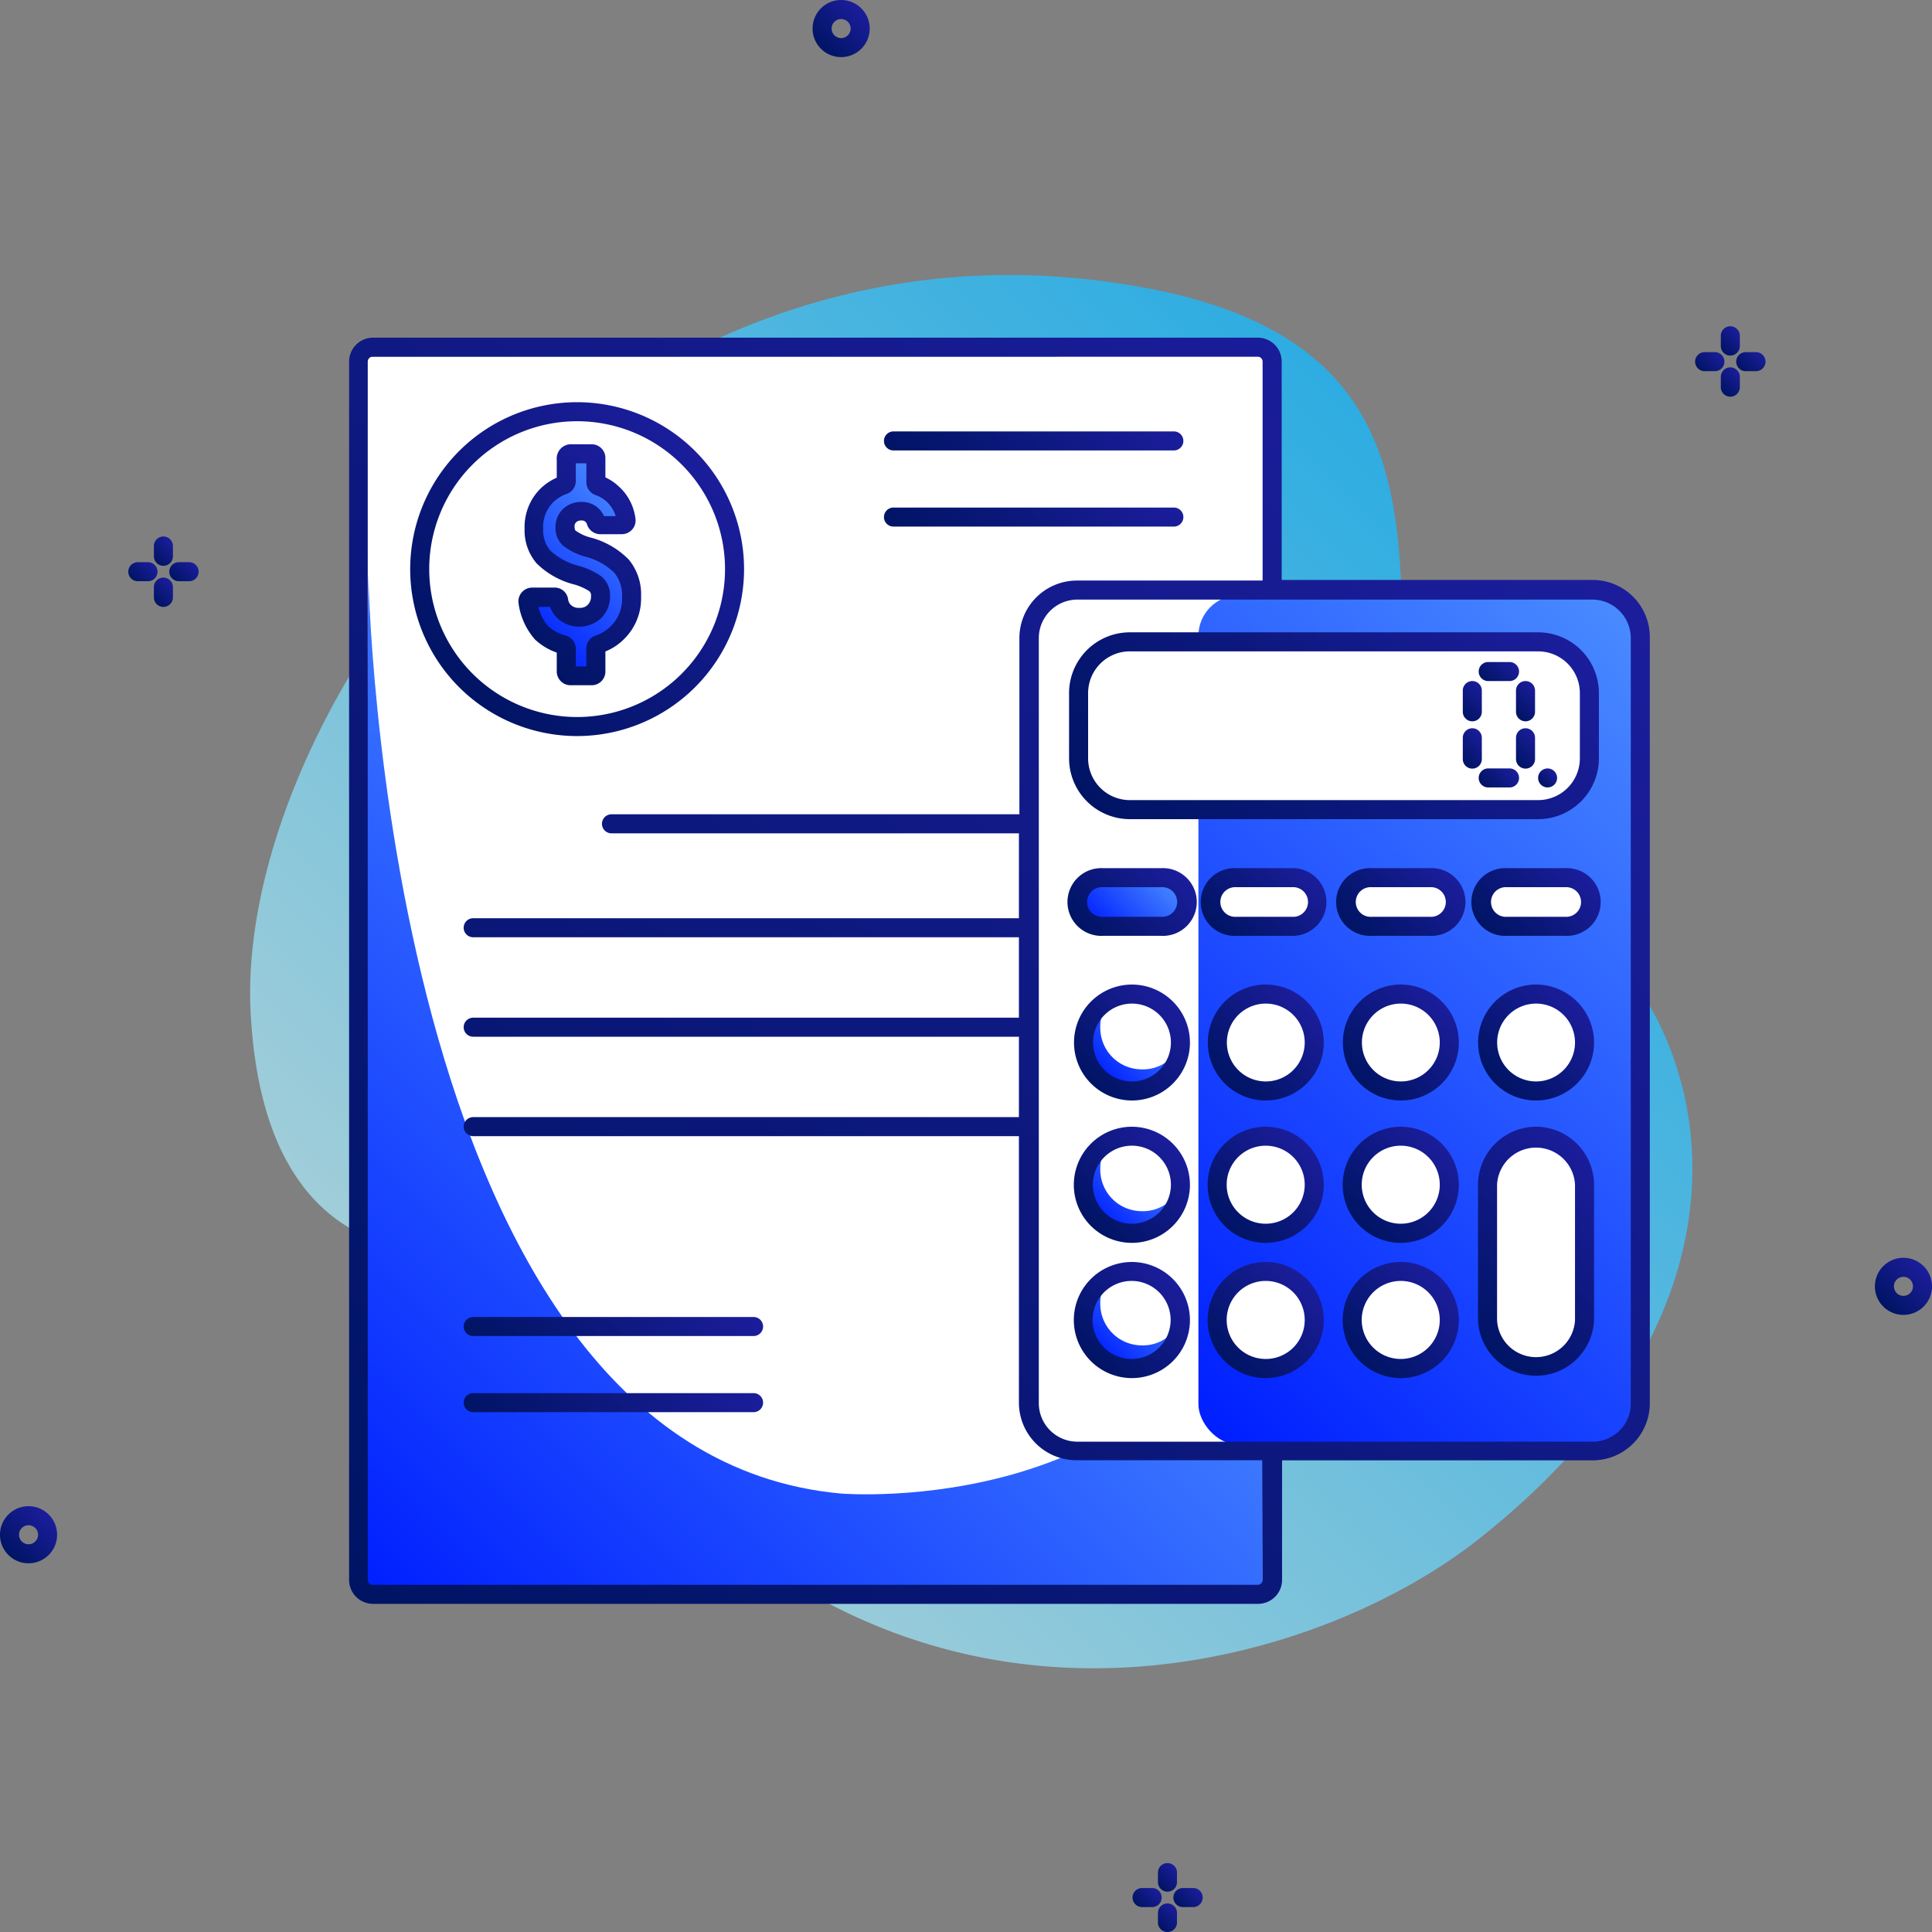 <svg xmlns="http://www.w3.org/2000/svg" xmlns:xlink="http://www.w3.org/1999/xlink" id="Business_Icons" data-name="Business Icons" viewBox="0 0 203 203"><rect x="0" y="0" width="203" height="203" fill="#808080" stroke="none"/><defs><style>.cls-1{fill:url(#Безымянный_градиент_214);}.cls-2{fill:url(#Безымянный_градиент_42);}.cls-3{fill:url(#Безымянный_градиент_42-2);}.cls-4{fill:url(#Безымянный_градиент_42-3);}.cls-5{fill:url(#Безымянный_градиент_42-4);}.cls-6{fill:url(#Безымянный_градиент_42-5);}.cls-7{fill:url(#Безымянный_градиент_42-6);}.cls-8{fill:url(#Безымянный_градиент_42-7);}.cls-9{fill:url(#Безымянный_градиент_42-8);}.cls-10{fill:url(#Безымянный_градиент_42-9);}.cls-11{fill:url(#Безымянный_градиент_42-10);}.cls-12{fill:url(#Безымянный_градиент_42-11);}.cls-13{fill:url(#Безымянный_градиент_42-12);}.cls-14{fill:url(#Безымянный_градиент_42-13);}.cls-15{fill:url(#Безымянный_градиент_42-14);}.cls-16{fill:url(#Безымянный_градиент_42-15);}.cls-17{fill:#fff;}.cls-18{fill:url(#Безымянный_градиент_171);}.cls-19{fill:url(#Безымянный_градиент_171-2);}.cls-20{fill:url(#Безымянный_градиент_171-3);}.cls-21{fill:url(#Безымянный_градиент_171-4);}.cls-22{fill:url(#Безымянный_градиент_171-5);}.cls-23{fill:url(#Безымянный_градиент_171-6);}.cls-24{fill:url(#Безымянный_градиент_171-7);}.cls-25{fill:url(#Безымянный_градиент_42-16);}.cls-26{fill:url(#Безымянный_градиент_42-17);}.cls-27{fill:url(#Безымянный_градиент_42-18);}.cls-28{fill:url(#Безымянный_градиент_42-19);}.cls-29{fill:url(#Безымянный_градиент_42-20);}.cls-30{fill:url(#Безымянный_градиент_42-21);}.cls-31{fill:url(#Безымянный_градиент_42-22);}.cls-32{fill:url(#Безымянный_градиент_42-23);}.cls-33{fill:url(#Безымянный_градиент_42-24);}.cls-34{fill:url(#Безымянный_градиент_42-25);}.cls-35{fill:url(#Безымянный_градиент_42-26);}.cls-36{fill:url(#Безымянный_градиент_42-27);}.cls-37{fill:url(#Безымянный_градиент_42-28);}.cls-38{fill:url(#Безымянный_градиент_42-29);}.cls-39{fill:url(#Безымянный_градиент_42-30);}.cls-40{fill:url(#Безымянный_градиент_42-31);}.cls-41{fill:url(#Безымянный_градиент_42-32);}.cls-42{fill:url(#Безымянный_градиент_42-33);}.cls-43{fill:url(#Безымянный_градиент_42-34);}.cls-44{fill:url(#Безымянный_градиент_42-35);}.cls-45{fill:url(#Безымянный_градиент_42-36);}.cls-46{fill:url(#Безымянный_градиент_42-37);}.cls-47{fill:url(#Безымянный_градиент_42-38);}.cls-48{fill:url(#Безымянный_градиент_42-39);}.cls-49{fill:url(#Безымянный_градиент_42-40);}.cls-50{fill:url(#Безымянный_градиент_42-41);}.cls-51{fill:url(#Безымянный_градиент_42-42);}.cls-52{fill:url(#Безымянный_градиент_42-43);}.cls-53{fill:url(#Безымянный_градиент_42-44);}.cls-54{fill:url(#Безымянный_градиент_42-45);}</style><linearGradient id="&#x411;&#x435;&#x437;&#x44B;&#x43C;&#x44F;&#x43D;&#x43D;&#x44B;&#x439;_&#x433;&#x440;&#x430;&#x434;&#x438;&#x435;&#x43D;&#x442;_214" x1="59.57" y1="151.21" x2="159.76" y2="51.02" gradientUnits="userSpaceOnUse"><stop offset="0" stop-color="#9fcdd9"></stop><stop offset="1" stop-color="#29abe2"></stop></linearGradient><linearGradient id="&#x411;&#x435;&#x437;&#x44B;&#x43C;&#x44F;&#x43D;&#x43D;&#x44B;&#x439;_&#x433;&#x440;&#x430;&#x434;&#x438;&#x435;&#x43D;&#x442;_42" x1="0.88" y1="163.39" x2="5.11" y2="159.15" gradientUnits="userSpaceOnUse"><stop offset="0" stop-color="#001464"></stop><stop offset="1" stop-color="#1b1d9b"></stop></linearGradient><linearGradient id="&#x411;&#x435;&#x437;&#x44B;&#x43C;&#x44F;&#x43D;&#x43D;&#x44B;&#x439;_&#x433;&#x440;&#x430;&#x434;&#x438;&#x435;&#x43D;&#x442;_42-2" x1="86.26" y1="5.11" x2="90.49" y2="0.88" xlink:href="#&#x411;&#x435;&#x437;&#x44B;&#x43C;&#x44F;&#x43D;&#x43D;&#x44B;&#x439;_&#x433;&#x440;&#x430;&#x434;&#x438;&#x435;&#x43D;&#x442;_42"></linearGradient><linearGradient id="&#x411;&#x435;&#x437;&#x44B;&#x43C;&#x44F;&#x43D;&#x43D;&#x44B;&#x439;_&#x433;&#x440;&#x430;&#x434;&#x438;&#x435;&#x43D;&#x442;_42-3" x1="197.89" y1="137.29" x2="202.12" y2="133.06" xlink:href="#&#x411;&#x435;&#x437;&#x44B;&#x43C;&#x44F;&#x43D;&#x43D;&#x44B;&#x439;_&#x433;&#x440;&#x430;&#x434;&#x438;&#x435;&#x43D;&#x442;_42"></linearGradient><linearGradient id="&#x411;&#x435;&#x437;&#x44B;&#x43C;&#x44F;&#x43D;&#x43D;&#x44B;&#x439;_&#x433;&#x440;&#x430;&#x434;&#x438;&#x435;&#x43D;&#x442;_42-4" x1="14.04" y1="61.05" x2="15.99" y2="59.09" xlink:href="#&#x411;&#x435;&#x437;&#x44B;&#x43C;&#x44F;&#x43D;&#x43D;&#x44B;&#x439;_&#x433;&#x440;&#x430;&#x434;&#x438;&#x435;&#x43D;&#x442;_42"></linearGradient><linearGradient id="&#x411;&#x435;&#x437;&#x44B;&#x43C;&#x44F;&#x43D;&#x43D;&#x44B;&#x439;_&#x433;&#x440;&#x430;&#x434;&#x438;&#x435;&#x43D;&#x442;_42-5" x1="16.22" y1="58.91" x2="18.13" y2="56.99" xlink:href="#&#x411;&#x435;&#x437;&#x44B;&#x43C;&#x44F;&#x43D;&#x43D;&#x44B;&#x439;_&#x433;&#x440;&#x430;&#x434;&#x438;&#x435;&#x43D;&#x442;_42"></linearGradient><linearGradient id="&#x411;&#x435;&#x437;&#x44B;&#x43C;&#x44F;&#x43D;&#x43D;&#x44B;&#x439;_&#x433;&#x440;&#x430;&#x434;&#x438;&#x435;&#x43D;&#x442;_42-6" x1="18.41" y1="61.03" x2="20.33" y2="59.11" xlink:href="#&#x411;&#x435;&#x437;&#x44B;&#x43C;&#x44F;&#x43D;&#x43D;&#x44B;&#x439;_&#x433;&#x440;&#x430;&#x434;&#x438;&#x435;&#x43D;&#x442;_42"></linearGradient><linearGradient id="&#x411;&#x435;&#x437;&#x44B;&#x43C;&#x44F;&#x43D;&#x43D;&#x44B;&#x439;_&#x433;&#x440;&#x430;&#x434;&#x438;&#x435;&#x43D;&#x442;_42-7" x1="16.22" y1="63.14" x2="18.13" y2="61.23" xlink:href="#&#x411;&#x435;&#x437;&#x44B;&#x43C;&#x44F;&#x43D;&#x43D;&#x44B;&#x439;_&#x433;&#x440;&#x430;&#x434;&#x438;&#x435;&#x43D;&#x442;_42"></linearGradient><linearGradient id="&#x411;&#x435;&#x437;&#x44B;&#x43C;&#x44F;&#x43D;&#x43D;&#x44B;&#x439;_&#x433;&#x440;&#x430;&#x434;&#x438;&#x435;&#x43D;&#x442;_42-8" x1="178.68" y1="38.96" x2="180.63" y2="37" xlink:href="#&#x411;&#x435;&#x437;&#x44B;&#x43C;&#x44F;&#x43D;&#x43D;&#x44B;&#x439;_&#x433;&#x440;&#x430;&#x434;&#x438;&#x435;&#x43D;&#x442;_42"></linearGradient><linearGradient id="&#x411;&#x435;&#x437;&#x44B;&#x43C;&#x44F;&#x43D;&#x43D;&#x44B;&#x439;_&#x433;&#x440;&#x430;&#x434;&#x438;&#x435;&#x43D;&#x442;_42-9" x1="180.85" y1="36.82" x2="182.77" y2="34.91" xlink:href="#&#x411;&#x435;&#x437;&#x44B;&#x43C;&#x44F;&#x43D;&#x43D;&#x44B;&#x439;_&#x433;&#x440;&#x430;&#x434;&#x438;&#x435;&#x43D;&#x442;_42"></linearGradient><linearGradient id="&#x411;&#x435;&#x437;&#x44B;&#x43C;&#x44F;&#x43D;&#x43D;&#x44B;&#x439;_&#x433;&#x440;&#x430;&#x434;&#x438;&#x435;&#x43D;&#x442;_42-10" x1="183.05" y1="38.94" x2="184.96" y2="37.02" xlink:href="#&#x411;&#x435;&#x437;&#x44B;&#x43C;&#x44F;&#x43D;&#x43D;&#x44B;&#x439;_&#x433;&#x440;&#x430;&#x434;&#x438;&#x435;&#x43D;&#x442;_42"></linearGradient><linearGradient id="&#x411;&#x435;&#x437;&#x44B;&#x43C;&#x44F;&#x43D;&#x43D;&#x44B;&#x439;_&#x433;&#x440;&#x430;&#x434;&#x438;&#x435;&#x43D;&#x442;_42-11" x1="180.85" y1="41.06" x2="182.77" y2="39.14" xlink:href="#&#x411;&#x435;&#x437;&#x44B;&#x43C;&#x44F;&#x43D;&#x43D;&#x44B;&#x439;_&#x433;&#x440;&#x430;&#x434;&#x438;&#x435;&#x43D;&#x442;_42"></linearGradient><linearGradient id="&#x411;&#x435;&#x437;&#x44B;&#x43C;&#x44F;&#x43D;&#x43D;&#x44B;&#x439;_&#x433;&#x440;&#x430;&#x434;&#x438;&#x435;&#x43D;&#x442;_42-12" x1="119.54" y1="200.36" x2="121.49" y2="198.41" xlink:href="#&#x411;&#x435;&#x437;&#x44B;&#x43C;&#x44F;&#x43D;&#x43D;&#x44B;&#x439;_&#x433;&#x440;&#x430;&#x434;&#x438;&#x435;&#x43D;&#x442;_42"></linearGradient><linearGradient id="&#x411;&#x435;&#x437;&#x44B;&#x43C;&#x44F;&#x43D;&#x43D;&#x44B;&#x439;_&#x433;&#x440;&#x430;&#x434;&#x438;&#x435;&#x43D;&#x442;_42-13" x1="121.72" y1="198.22" x2="123.63" y2="196.31" xlink:href="#&#x411;&#x435;&#x437;&#x44B;&#x43C;&#x44F;&#x43D;&#x43D;&#x44B;&#x439;_&#x433;&#x440;&#x430;&#x434;&#x438;&#x435;&#x43D;&#x442;_42"></linearGradient><linearGradient id="&#x411;&#x435;&#x437;&#x44B;&#x43C;&#x44F;&#x43D;&#x43D;&#x44B;&#x439;_&#x433;&#x440;&#x430;&#x434;&#x438;&#x435;&#x43D;&#x442;_42-14" x1="123.91" y1="200.34" x2="125.83" y2="198.42" xlink:href="#&#x411;&#x435;&#x437;&#x44B;&#x43C;&#x44F;&#x43D;&#x43D;&#x44B;&#x439;_&#x433;&#x440;&#x430;&#x434;&#x438;&#x435;&#x43D;&#x442;_42"></linearGradient><linearGradient id="&#x411;&#x435;&#x437;&#x44B;&#x43C;&#x44F;&#x43D;&#x43D;&#x44B;&#x439;_&#x433;&#x440;&#x430;&#x434;&#x438;&#x435;&#x43D;&#x442;_42-15" x1="121.72" y1="202.46" x2="123.63" y2="200.54" xlink:href="#&#x411;&#x435;&#x437;&#x44B;&#x43C;&#x44F;&#x43D;&#x43D;&#x44B;&#x439;_&#x433;&#x440;&#x430;&#x434;&#x438;&#x435;&#x43D;&#x442;_42"></linearGradient><linearGradient id="&#x411;&#x435;&#x437;&#x44B;&#x43C;&#x44F;&#x43D;&#x43D;&#x44B;&#x439;_&#x433;&#x440;&#x430;&#x434;&#x438;&#x435;&#x43D;&#x442;_171" x1="35.14" y1="164.4" x2="101.24" y2="98.3" gradientUnits="userSpaceOnUse"><stop offset="0" stop-color="#001fff"></stop><stop offset="1" stop-color="#498bff"></stop></linearGradient><linearGradient id="&#x411;&#x435;&#x437;&#x44B;&#x43C;&#x44F;&#x43D;&#x43D;&#x44B;&#x439;_&#x433;&#x440;&#x430;&#x434;&#x438;&#x435;&#x43D;&#x442;_171-2" x1="53.99" y1="66.34" x2="67.76" y2="52.57" xlink:href="#&#x411;&#x435;&#x437;&#x44B;&#x43C;&#x44F;&#x43D;&#x43D;&#x44B;&#x439;_&#x433;&#x440;&#x430;&#x434;&#x438;&#x435;&#x43D;&#x442;_171"></linearGradient><linearGradient id="&#x411;&#x435;&#x437;&#x44B;&#x43C;&#x44F;&#x43D;&#x43D;&#x44B;&#x439;_&#x433;&#x440;&#x430;&#x434;&#x438;&#x435;&#x43D;&#x442;_171-3" x1="116.47" y1="139.85" x2="181.81" y2="74.51" xlink:href="#&#x411;&#x435;&#x437;&#x44B;&#x43C;&#x44F;&#x43D;&#x43D;&#x44B;&#x439;_&#x433;&#x440;&#x430;&#x434;&#x438;&#x435;&#x43D;&#x442;_171"></linearGradient><linearGradient id="&#x411;&#x435;&#x437;&#x44B;&#x43C;&#x44F;&#x43D;&#x43D;&#x44B;&#x439;_&#x433;&#x440;&#x430;&#x434;&#x438;&#x435;&#x43D;&#x442;_171-4" x1="115.32" y1="112.81" x2="122.52" y2="105.61" xlink:href="#&#x411;&#x435;&#x437;&#x44B;&#x43C;&#x44F;&#x43D;&#x43D;&#x44B;&#x439;_&#x433;&#x440;&#x430;&#x434;&#x438;&#x435;&#x43D;&#x442;_171"></linearGradient><linearGradient id="&#x411;&#x435;&#x437;&#x44B;&#x43C;&#x44F;&#x43D;&#x43D;&#x44B;&#x439;_&#x433;&#x440;&#x430;&#x434;&#x438;&#x435;&#x43D;&#x442;_171-5" x1="115.32" y1="128.16" x2="122.52" y2="120.96" xlink:href="#&#x411;&#x435;&#x437;&#x44B;&#x43C;&#x44F;&#x43D;&#x43D;&#x44B;&#x439;_&#x433;&#x440;&#x430;&#x434;&#x438;&#x435;&#x43D;&#x442;_171"></linearGradient><linearGradient id="&#x411;&#x435;&#x437;&#x44B;&#x43C;&#x44F;&#x43D;&#x43D;&#x44B;&#x439;_&#x433;&#x440;&#x430;&#x434;&#x438;&#x435;&#x43D;&#x442;_171-6" x1="115.32" y1="142.04" x2="122.52" y2="134.84" xlink:href="#&#x411;&#x435;&#x437;&#x44B;&#x43C;&#x44F;&#x43D;&#x43D;&#x44B;&#x439;_&#x433;&#x440;&#x430;&#x434;&#x438;&#x435;&#x43D;&#x442;_171"></linearGradient><linearGradient id="&#x411;&#x435;&#x437;&#x44B;&#x43C;&#x44F;&#x43D;&#x43D;&#x44B;&#x439;_&#x433;&#x440;&#x430;&#x434;&#x438;&#x435;&#x43D;&#x442;_171-7" x1="115.61" y1="98.1" x2="122.26" y2="91.44" xlink:href="#&#x411;&#x435;&#x437;&#x44B;&#x43C;&#x44F;&#x43D;&#x43D;&#x44B;&#x439;_&#x433;&#x440;&#x430;&#x434;&#x438;&#x435;&#x43D;&#x442;_171"></linearGradient><linearGradient id="&#x411;&#x435;&#x437;&#x44B;&#x43C;&#x44F;&#x43D;&#x43D;&#x44B;&#x439;_&#x433;&#x440;&#x430;&#x434;&#x438;&#x435;&#x43D;&#x442;_42-16" x1="53.87" y1="66.54" x2="68.25" y2="52.17" xlink:href="#&#x411;&#x435;&#x437;&#x44B;&#x43C;&#x44F;&#x43D;&#x43D;&#x44B;&#x439;_&#x433;&#x440;&#x430;&#x434;&#x438;&#x435;&#x43D;&#x442;_42"></linearGradient><linearGradient id="&#x411;&#x435;&#x437;&#x44B;&#x43C;&#x44F;&#x43D;&#x43D;&#x44B;&#x439;_&#x433;&#x440;&#x430;&#x434;&#x438;&#x435;&#x43D;&#x442;_42-17" x1="34.05" y1="164.37" x2="153.65" y2="44.78" xlink:href="#&#x411;&#x435;&#x437;&#x44B;&#x43C;&#x44F;&#x43D;&#x43D;&#x44B;&#x439;_&#x433;&#x440;&#x430;&#x434;&#x438;&#x435;&#x43D;&#x442;_42"></linearGradient><linearGradient id="&#x411;&#x435;&#x437;&#x44B;&#x43C;&#x44F;&#x43D;&#x43D;&#x44B;&#x439;_&#x433;&#x440;&#x430;&#x434;&#x438;&#x435;&#x43D;&#x442;_42-18" x1="123.21" y1="93.21" x2="157.12" y2="59.3" xlink:href="#&#x411;&#x435;&#x437;&#x44B;&#x43C;&#x44F;&#x43D;&#x43D;&#x44B;&#x439;_&#x433;&#x440;&#x430;&#x434;&#x438;&#x435;&#x43D;&#x442;_42"></linearGradient><linearGradient id="&#x411;&#x435;&#x437;&#x44B;&#x43C;&#x44F;&#x43D;&#x43D;&#x44B;&#x439;_&#x433;&#x440;&#x430;&#x434;&#x438;&#x435;&#x43D;&#x442;_42-19" x1="114.9" y1="98.81" x2="122.97" y2="90.74" xlink:href="#&#x411;&#x435;&#x437;&#x44B;&#x43C;&#x44F;&#x43D;&#x43D;&#x44B;&#x439;_&#x433;&#x440;&#x430;&#x434;&#x438;&#x435;&#x43D;&#x442;_42"></linearGradient><linearGradient id="&#x411;&#x435;&#x437;&#x44B;&#x43C;&#x44F;&#x43D;&#x43D;&#x44B;&#x439;_&#x433;&#x440;&#x430;&#x434;&#x438;&#x435;&#x43D;&#x442;_42-20" x1="157.36" y1="98.81" x2="165.43" y2="90.74" xlink:href="#&#x411;&#x435;&#x437;&#x44B;&#x43C;&#x44F;&#x43D;&#x43D;&#x44B;&#x439;_&#x433;&#x440;&#x430;&#x434;&#x438;&#x435;&#x43D;&#x442;_42"></linearGradient><linearGradient id="&#x411;&#x435;&#x437;&#x44B;&#x43C;&#x44F;&#x43D;&#x43D;&#x44B;&#x439;_&#x433;&#x440;&#x430;&#x434;&#x438;&#x435;&#x43D;&#x442;_42-21" x1="128.94" y1="98.81" x2="137.01" y2="90.74" xlink:href="#&#x411;&#x435;&#x437;&#x44B;&#x43C;&#x44F;&#x43D;&#x43D;&#x44B;&#x439;_&#x433;&#x440;&#x430;&#x434;&#x438;&#x435;&#x43D;&#x442;_42"></linearGradient><linearGradient id="&#x411;&#x435;&#x437;&#x44B;&#x43C;&#x44F;&#x43D;&#x43D;&#x44B;&#x439;_&#x433;&#x440;&#x430;&#x434;&#x438;&#x435;&#x43D;&#x442;_42-22" x1="143.15" y1="98.81" x2="151.22" y2="90.74" xlink:href="#&#x411;&#x435;&#x437;&#x44B;&#x43C;&#x44F;&#x43D;&#x43D;&#x44B;&#x439;_&#x433;&#x440;&#x430;&#x434;&#x438;&#x435;&#x43D;&#x442;_42"></linearGradient><linearGradient id="&#x411;&#x435;&#x437;&#x44B;&#x43C;&#x44F;&#x43D;&#x43D;&#x44B;&#x439;_&#x433;&#x440;&#x430;&#x434;&#x438;&#x435;&#x43D;&#x442;_42-23" x1="114.63" y1="113.85" x2="123.24" y2="105.24" xlink:href="#&#x411;&#x435;&#x437;&#x44B;&#x43C;&#x44F;&#x43D;&#x43D;&#x44B;&#x439;_&#x433;&#x440;&#x430;&#x434;&#x438;&#x435;&#x43D;&#x442;_42"></linearGradient><linearGradient id="&#x411;&#x435;&#x437;&#x44B;&#x43C;&#x44F;&#x43D;&#x43D;&#x44B;&#x439;_&#x433;&#x440;&#x430;&#x434;&#x438;&#x435;&#x43D;&#x442;_42-24" x1="157.09" y1="113.85" x2="165.7" y2="105.24" xlink:href="#&#x411;&#x435;&#x437;&#x44B;&#x43C;&#x44F;&#x43D;&#x43D;&#x44B;&#x439;_&#x433;&#x440;&#x430;&#x434;&#x438;&#x435;&#x43D;&#x442;_42"></linearGradient><linearGradient id="&#x411;&#x435;&#x437;&#x44B;&#x43C;&#x44F;&#x43D;&#x43D;&#x44B;&#x439;_&#x433;&#x440;&#x430;&#x434;&#x438;&#x435;&#x43D;&#x442;_42-25" x1="128.67" y1="113.85" x2="137.28" y2="105.24" xlink:href="#&#x411;&#x435;&#x437;&#x44B;&#x43C;&#x44F;&#x43D;&#x43D;&#x44B;&#x439;_&#x433;&#x440;&#x430;&#x434;&#x438;&#x435;&#x43D;&#x442;_42"></linearGradient><linearGradient id="&#x411;&#x435;&#x437;&#x44B;&#x43C;&#x44F;&#x43D;&#x43D;&#x44B;&#x439;_&#x433;&#x440;&#x430;&#x434;&#x438;&#x435;&#x43D;&#x442;_42-26" x1="142.88" y1="113.85" x2="151.49" y2="105.24" xlink:href="#&#x411;&#x435;&#x437;&#x44B;&#x43C;&#x44F;&#x43D;&#x43D;&#x44B;&#x439;_&#x433;&#x440;&#x430;&#x434;&#x438;&#x435;&#x43D;&#x442;_42"></linearGradient><linearGradient id="&#x411;&#x435;&#x437;&#x44B;&#x43C;&#x44F;&#x43D;&#x43D;&#x44B;&#x439;_&#x433;&#x440;&#x430;&#x434;&#x438;&#x435;&#x43D;&#x442;_42-27" x1="153.54" y1="139.45" x2="169.25" y2="123.73" xlink:href="#&#x411;&#x435;&#x437;&#x44B;&#x43C;&#x44F;&#x43D;&#x43D;&#x44B;&#x439;_&#x433;&#x440;&#x430;&#x434;&#x438;&#x435;&#x43D;&#x442;_42"></linearGradient><linearGradient id="&#x411;&#x435;&#x437;&#x44B;&#x43C;&#x44F;&#x43D;&#x43D;&#x44B;&#x439;_&#x433;&#x440;&#x430;&#x434;&#x438;&#x435;&#x43D;&#x442;_42-28" x1="142.88" y1="128.79" x2="151.49" y2="120.18" xlink:href="#&#x411;&#x435;&#x437;&#x44B;&#x43C;&#x44F;&#x43D;&#x43D;&#x44B;&#x439;_&#x433;&#x440;&#x430;&#x434;&#x438;&#x435;&#x43D;&#x442;_42"></linearGradient><linearGradient id="&#x411;&#x435;&#x437;&#x44B;&#x43C;&#x44F;&#x43D;&#x43D;&#x44B;&#x439;_&#x433;&#x440;&#x430;&#x434;&#x438;&#x435;&#x43D;&#x442;_42-29" x1="142.88" y1="143" x2="151.49" y2="134.39" xlink:href="#&#x411;&#x435;&#x437;&#x44B;&#x43C;&#x44F;&#x43D;&#x43D;&#x44B;&#x439;_&#x433;&#x440;&#x430;&#x434;&#x438;&#x435;&#x43D;&#x442;_42"></linearGradient><linearGradient id="&#x411;&#x435;&#x437;&#x44B;&#x43C;&#x44F;&#x43D;&#x43D;&#x44B;&#x439;_&#x433;&#x440;&#x430;&#x434;&#x438;&#x435;&#x43D;&#x442;_42-30" x1="114.63" y1="128.79" x2="123.24" y2="120.18" xlink:href="#&#x411;&#x435;&#x437;&#x44B;&#x43C;&#x44F;&#x43D;&#x43D;&#x44B;&#x439;_&#x433;&#x440;&#x430;&#x434;&#x438;&#x435;&#x43D;&#x442;_42"></linearGradient><linearGradient id="&#x411;&#x435;&#x437;&#x44B;&#x43C;&#x44F;&#x43D;&#x43D;&#x44B;&#x439;_&#x433;&#x440;&#x430;&#x434;&#x438;&#x435;&#x43D;&#x442;_42-31" x1="128.67" y1="128.79" x2="137.28" y2="120.18" xlink:href="#&#x411;&#x435;&#x437;&#x44B;&#x43C;&#x44F;&#x43D;&#x43D;&#x44B;&#x439;_&#x433;&#x440;&#x430;&#x434;&#x438;&#x435;&#x43D;&#x442;_42"></linearGradient><linearGradient id="&#x411;&#x435;&#x437;&#x44B;&#x43C;&#x44F;&#x43D;&#x43D;&#x44B;&#x439;_&#x433;&#x440;&#x430;&#x434;&#x438;&#x435;&#x43D;&#x442;_42-32" x1="114.63" y1="143" x2="123.24" y2="134.39" xlink:href="#&#x411;&#x435;&#x437;&#x44B;&#x43C;&#x44F;&#x43D;&#x43D;&#x44B;&#x439;_&#x433;&#x440;&#x430;&#x434;&#x438;&#x435;&#x43D;&#x442;_42"></linearGradient><linearGradient id="&#x411;&#x435;&#x437;&#x44B;&#x43C;&#x44F;&#x43D;&#x43D;&#x44B;&#x439;_&#x433;&#x440;&#x430;&#x434;&#x438;&#x435;&#x43D;&#x442;_42-33" x1="128.67" y1="143" x2="137.28" y2="134.39" xlink:href="#&#x411;&#x435;&#x437;&#x44B;&#x43C;&#x44F;&#x43D;&#x43D;&#x44B;&#x439;_&#x433;&#x440;&#x430;&#x434;&#x438;&#x435;&#x43D;&#x442;_42"></linearGradient><linearGradient id="&#x411;&#x435;&#x437;&#x44B;&#x43C;&#x44F;&#x43D;&#x43D;&#x44B;&#x439;_&#x433;&#x440;&#x430;&#x434;&#x438;&#x435;&#x43D;&#x442;_42-34" x1="56.38" y1="147.45" x2="72.52" y2="131.31" xlink:href="#&#x411;&#x435;&#x437;&#x44B;&#x43C;&#x44F;&#x43D;&#x43D;&#x44B;&#x439;_&#x433;&#x440;&#x430;&#x434;&#x438;&#x435;&#x43D;&#x442;_42"></linearGradient><linearGradient id="&#x411;&#x435;&#x437;&#x44B;&#x43C;&#x44F;&#x43D;&#x43D;&#x44B;&#x439;_&#x433;&#x440;&#x430;&#x434;&#x438;&#x435;&#x43D;&#x442;_42-35" x1="56.38" y1="155.45" x2="72.52" y2="139.31" xlink:href="#&#x411;&#x435;&#x437;&#x44B;&#x43C;&#x44F;&#x43D;&#x43D;&#x44B;&#x439;_&#x433;&#x440;&#x430;&#x434;&#x438;&#x435;&#x43D;&#x442;_42"></linearGradient><linearGradient id="&#x411;&#x435;&#x437;&#x44B;&#x43C;&#x44F;&#x43D;&#x43D;&#x44B;&#x439;_&#x433;&#x440;&#x430;&#x434;&#x438;&#x435;&#x43D;&#x442;_42-36" x1="100.54" y1="54.4" x2="116.68" y2="38.26" xlink:href="#&#x411;&#x435;&#x437;&#x44B;&#x43C;&#x44F;&#x43D;&#x43D;&#x44B;&#x439;_&#x433;&#x440;&#x430;&#x434;&#x438;&#x435;&#x43D;&#x442;_42"></linearGradient><linearGradient id="&#x411;&#x435;&#x437;&#x44B;&#x43C;&#x44F;&#x43D;&#x43D;&#x44B;&#x439;_&#x433;&#x440;&#x430;&#x434;&#x438;&#x435;&#x43D;&#x442;_42-37" x1="100.54" y1="62.4" x2="116.68" y2="46.26" xlink:href="#&#x411;&#x435;&#x437;&#x44B;&#x43C;&#x44F;&#x43D;&#x43D;&#x44B;&#x439;_&#x433;&#x440;&#x430;&#x434;&#x438;&#x435;&#x43D;&#x442;_42"></linearGradient><linearGradient id="&#x411;&#x435;&#x437;&#x44B;&#x43C;&#x44F;&#x43D;&#x43D;&#x44B;&#x439;_&#x433;&#x440;&#x430;&#x434;&#x438;&#x435;&#x43D;&#x442;_42-38" x1="156.23" y1="71.83" x2="158.76" y2="69.29" xlink:href="#&#x411;&#x435;&#x437;&#x44B;&#x43C;&#x44F;&#x43D;&#x43D;&#x44B;&#x439;_&#x433;&#x440;&#x430;&#x434;&#x438;&#x435;&#x43D;&#x442;_42"></linearGradient><linearGradient id="&#x411;&#x435;&#x437;&#x44B;&#x43C;&#x44F;&#x43D;&#x43D;&#x44B;&#x439;_&#x433;&#x440;&#x430;&#x434;&#x438;&#x435;&#x43D;&#x442;_42-39" x1="159.02" y1="74.94" x2="161.55" y2="72.41" xlink:href="#&#x411;&#x435;&#x437;&#x44B;&#x43C;&#x44F;&#x43D;&#x43D;&#x44B;&#x439;_&#x433;&#x440;&#x430;&#x434;&#x438;&#x435;&#x43D;&#x442;_42"></linearGradient><linearGradient id="&#x411;&#x435;&#x437;&#x44B;&#x43C;&#x44F;&#x43D;&#x43D;&#x44B;&#x439;_&#x433;&#x440;&#x430;&#x434;&#x438;&#x435;&#x43D;&#x442;_42-40" x1="153.43" y1="74.94" x2="155.96" y2="72.41" xlink:href="#&#x411;&#x435;&#x437;&#x44B;&#x43C;&#x44F;&#x43D;&#x43D;&#x44B;&#x439;_&#x433;&#x440;&#x430;&#x434;&#x438;&#x435;&#x43D;&#x442;_42"></linearGradient><linearGradient id="&#x411;&#x435;&#x437;&#x44B;&#x43C;&#x44F;&#x43D;&#x43D;&#x44B;&#x439;_&#x433;&#x440;&#x430;&#x434;&#x438;&#x435;&#x43D;&#x442;_42-41" x1="159.02" y1="79.91" x2="161.55" y2="77.38" xlink:href="#&#x411;&#x435;&#x437;&#x44B;&#x43C;&#x44F;&#x43D;&#x43D;&#x44B;&#x439;_&#x433;&#x440;&#x430;&#x434;&#x438;&#x435;&#x43D;&#x442;_42"></linearGradient><linearGradient id="&#x411;&#x435;&#x437;&#x44B;&#x43C;&#x44F;&#x43D;&#x43D;&#x44B;&#x439;_&#x433;&#x440;&#x430;&#x434;&#x438;&#x435;&#x43D;&#x442;_42-42" x1="153.43" y1="79.91" x2="155.96" y2="77.38" xlink:href="#&#x411;&#x435;&#x437;&#x44B;&#x43C;&#x44F;&#x43D;&#x43D;&#x44B;&#x439;_&#x433;&#x440;&#x430;&#x434;&#x438;&#x435;&#x43D;&#x442;_42"></linearGradient><linearGradient id="&#x411;&#x435;&#x437;&#x44B;&#x43C;&#x44F;&#x43D;&#x43D;&#x44B;&#x439;_&#x433;&#x440;&#x430;&#x434;&#x438;&#x435;&#x43D;&#x442;_42-43" x1="156.23" y1="83.01" x2="158.76" y2="80.47" xlink:href="#&#x411;&#x435;&#x437;&#x44B;&#x43C;&#x44F;&#x43D;&#x43D;&#x44B;&#x439;_&#x433;&#x440;&#x430;&#x434;&#x438;&#x435;&#x43D;&#x442;_42"></linearGradient><linearGradient id="&#x411;&#x435;&#x437;&#x44B;&#x43C;&#x44F;&#x43D;&#x43D;&#x44B;&#x439;_&#x433;&#x440;&#x430;&#x434;&#x438;&#x435;&#x43D;&#x442;_42-44" x1="161.9" y1="82.45" x2="163.32" y2="81.03" xlink:href="#&#x411;&#x435;&#x437;&#x44B;&#x43C;&#x44F;&#x43D;&#x43D;&#x44B;&#x439;_&#x433;&#x440;&#x430;&#x434;&#x438;&#x435;&#x43D;&#x442;_42"></linearGradient><linearGradient id="&#x411;&#x435;&#x437;&#x44B;&#x43C;&#x44F;&#x43D;&#x43D;&#x44B;&#x439;_&#x433;&#x440;&#x430;&#x434;&#x438;&#x435;&#x43D;&#x442;_42-45" x1="48.24" y1="72.2" x2="73.03" y2="47.41" xlink:href="#&#x411;&#x435;&#x437;&#x44B;&#x43C;&#x44F;&#x43D;&#x43D;&#x44B;&#x439;_&#x433;&#x440;&#x430;&#x434;&#x438;&#x435;&#x43D;&#x442;_42"></linearGradient></defs><title>Calculator</title><g id="Icon_4" data-name="Icon 4"><path id="Contour" class="cls-1" d="M53.54,132.66a2.85,2.85,0,0,0-3-1.47c-5.9,1-22.89,1.52-24.21-24.93-1.6-32.07,37.28-86.84,94.37-75.95,45.86,8.75,11.62,52.37,39.71,63.38,16.44,6.44,31.3,39.47-5.21,68.16C135.44,177.36,84.77,191.07,53.54,132.66Z"></path><path id="Contour-2" data-name="Contour" class="cls-2" d="M3,164.26a3,3,0,1,1,3-3A3,3,0,0,1,3,164.26Zm0-4a1,1,0,1,0,0,2,1,1,0,0,0,0-2Z"></path><path id="Contour-3" data-name="Contour" class="cls-3" d="M88.38,6a3,3,0,1,1,3-3A3,3,0,0,1,88.38,6Zm0-4a1,1,0,1,0,1,1A1,1,0,0,0,88.38,2Z"></path><path id="Contour-4" data-name="Contour" class="cls-4" d="M200,138.16a3,3,0,1,1,3-3A3,3,0,0,1,200,138.16Zm0-4a1,1,0,0,0,0,2,1,1,0,1,0,0-2Z"></path><g id="Group"><path id="Contour-5" data-name="Contour" class="cls-5" d="M16.55,60.07a1,1,0,0,0-1-1H14.48a1,1,0,1,0,0,2h1.07A1,1,0,0,0,16.55,60.07Z"></path><path id="Contour-6" data-name="Contour" class="cls-6" d="M17.17,59.45a1,1,0,0,0,1-1h0V57.37h0a1,1,0,0,0-2,0h0v1.08h0A1,1,0,0,0,17.17,59.45Z"></path><path id="Contour-7" data-name="Contour" class="cls-7" d="M19.87,59.07H18.79a1,1,0,0,0,0,2h1.08a1,1,0,0,0,0-2Z"></path><path id="Contour-8" data-name="Contour" class="cls-8" d="M17.17,60.69a1,1,0,0,0-1,1h0v1.08h0a1,1,0,0,0,2,0h0V61.69h0A1,1,0,0,0,17.17,60.69Z"></path></g><g id="Group-2" data-name="Group"><path id="Contour-9" data-name="Contour" class="cls-9" d="M181.19,38a1,1,0,0,0-1-1h-1.08a1,1,0,0,0,0,2h1.08A1,1,0,0,0,181.19,38Z"></path><path id="Contour-10" data-name="Contour" class="cls-10" d="M181.81,37.36a1,1,0,0,0,1-1h0V35.28h0a1,1,0,0,0-2,0h0v1.08h0A1,1,0,0,0,181.81,37.36Z"></path><path id="Contour-11" data-name="Contour" class="cls-11" d="M184.51,37h-1.08a1,1,0,0,0,0,2h1.08a1,1,0,0,0,0-2Z"></path><path id="Contour-12" data-name="Contour" class="cls-12" d="M181.81,38.6a1,1,0,0,0-1,1h0v1.08h0a1,1,0,0,0,2,0h0V39.6h0A1,1,0,0,0,181.81,38.6Z"></path></g><g id="Group-3" data-name="Group"><path id="Contour-13" data-name="Contour" class="cls-13" d="M122.06,199.38a1,1,0,0,0-1-1H120a1,1,0,0,0,0,2h1.08A1,1,0,0,0,122.06,199.38Z"></path><path id="Contour-14" data-name="Contour" class="cls-14" d="M122.67,198.76a1,1,0,0,0,1-1h0v-1.07h0a1,1,0,0,0-1-.93,1,1,0,0,0-1,.93h0v1.07h0A1,1,0,0,0,122.67,198.76Z"></path><path id="Contour-15" data-name="Contour" class="cls-15" d="M125.37,198.38h-1.08a1,1,0,0,0,0,2h1.08a1,1,0,0,0,0-2Z"></path><path id="Contour-16" data-name="Contour" class="cls-16" d="M122.67,200a1,1,0,0,0-1,1h0v1.08h0a1,1,0,0,0,1,.92,1,1,0,0,0,1-.92h0V201h0A1,1,0,0,0,122.67,200Z"></path></g><path id="Contour-17" data-name="Contour" class="cls-17" d="M111.06,37.44h21.09a.52.52,0,0,1,.52.53V167.48H38.21a.53.53,0,0,1-.53-.53V38a.53.53,0,0,1,.53-.53h72.85Z"></path><path id="Contour-18" data-name="Contour" class="cls-18" d="M38.7,60.24s1.43,92.33,49.66,96.69c0,0,35.71,3,44.31-27.2v37.75l-95-.53Z"></path><path id="Contour-19" data-name="Contour" class="cls-19" d="M59.45,47.31v3.1s-5.11,2.31-3.35,6.87,6.57,4,6.57,4,1.1,4.31-1.88,4.1S58.28,63,58.28,63l-3.13,0s1,4.13,3.84,5.11l.25,3.41,3.16-.1.5-3.41s3.55-1.79,3.46-4.87a6.65,6.65,0,0,0-4.57-6c-2.31-.82-3.49-2.93-.67-3.63,0,0,1.67.5,1.84,1.67l3.14-.12s-.29-3.51-2.2-4.16-1.41-3.65-1.41-3.65Z"></path><rect id="Contour-20" data-name="Contour" class="cls-17" x="108.06" y="61.94" width="64.29" height="90.5" rx="5.05"></rect><rect id="Contour-21" data-name="Contour" class="cls-20" x="125.92" y="62.55" width="46.43" height="89.25" rx="4.26"></rect><rect id="Contour-22" data-name="Contour" class="cls-17" x="113.33" y="67.44" width="53.66" height="17.63" rx="5.39"></rect><circle id="Contour-23" data-name="Contour" class="cls-21" cx="118.92" cy="109.21" r="5.09"></circle><circle id="Contour-24" data-name="Contour" class="cls-22" cx="118.92" cy="124.56" r="5.09"></circle><circle id="Contour-25" data-name="Contour" class="cls-23" cx="118.92" cy="138.44" r="5.09"></circle><circle id="Contour-26" data-name="Contour" class="cls-17" cx="147.18" cy="109.94" r="5.09"></circle><circle id="Contour-27" data-name="Contour" class="cls-17" cx="132.8" cy="109.94" r="5.09"></circle><circle id="Contour-28" data-name="Contour" class="cls-17" cx="147.18" cy="124.56" r="5.09"></circle><circle id="Contour-29" data-name="Contour" class="cls-17" cx="132.8" cy="124.56" r="5.09"></circle><circle id="Contour-30" data-name="Contour" class="cls-17" cx="147.18" cy="138.44" r="5.09"></circle><circle id="Contour-31" data-name="Contour" class="cls-17" cx="132.8" cy="138.44" r="5.09"></circle><rect id="Contour-32" data-name="Contour" class="cls-17" x="155.79" y="92.44" width="11.2" height="5.11" rx="2.56"></rect><rect id="Contour-33" data-name="Contour" class="cls-17" x="127.37" y="92.44" width="11.2" height="5.11" rx="2.56"></rect><rect id="Contour-34" data-name="Contour" class="cls-17" x="141.58" y="92.44" width="11.2" height="5.11" rx="2.56"></rect><rect id="Contour-35" data-name="Contour" class="cls-24" x="113.33" y="92.22" width="11.2" height="5.11" rx="2.56"></rect><path id="Contour-36" data-name="Contour" class="cls-17" d="M124.32,108a4.22,4.22,0,0,1-4.36,4.36,4.36,4.36,0,0,1-4.35-4.36,4.24,4.24,0,0,1,4.35-4.35C120.66,103.66,124.17,106.51,124.32,108Z"></path><path id="Contour-37" data-name="Contour" class="cls-17" d="M124.32,122.9a4.22,4.22,0,0,1-4.36,4.36,4.36,4.36,0,0,1-4.35-4.36,4.24,4.24,0,0,1,4.35-4.35C120.66,118.6,124.17,121.45,124.32,122.9Z"></path><path id="Contour-38" data-name="Contour" class="cls-17" d="M124.32,137a4.22,4.22,0,0,1-4.36,4.36,4.36,4.36,0,0,1-4.35-4.36,4.24,4.24,0,0,1,4.35-4.35C120.66,132.7,124.17,135.55,124.32,137Z"></path><circle id="Contour-39" data-name="Contour" class="cls-17" cx="161.39" cy="109.54" r="5.09"></circle><path id="Contour-40" data-name="Contour" class="cls-17" d="M166.49,138.7a5.1,5.1,0,0,1-10.19,0V124.48a5.1,5.1,0,0,1,10.19,0Z"></path><g id="Group-4" data-name="Group"><path id="Contour-41" data-name="Contour" class="cls-25" d="M63.61,70.58V68.45a5.8,5.8,0,0,0,1.91-1.25,6,6,0,0,0,1.84-4.51,5.74,5.74,0,0,0-1.29-3.89,8.7,8.7,0,0,0-3.94-2.3,4.76,4.76,0,0,1-1.6-.71c-.05,0-.16-.13-.16-.46a.58.58,0,0,1,.17-.46.73.73,0,0,1,.54-.18.56.56,0,0,1,.43.13.65.65,0,0,1,.18.31,1.46,1.46,0,0,0,1.38,1h2.27a1.47,1.47,0,0,0,1.09-.5,1.4,1.4,0,0,0,.34-1.12,5.42,5.42,0,0,0-1.7-3.35,5.31,5.31,0,0,0-1.46-1V48.12a1.44,1.44,0,0,0-1.44-1.44H59.94a1.5,1.5,0,0,0-1.44,1.64v1.87a5.86,5.86,0,0,0-1.72,1.16,5.67,5.67,0,0,0-1.66,4.19,5.31,5.31,0,0,0,1.27,3.66,8.62,8.62,0,0,0,3.82,2.18,5.73,5.73,0,0,1,1.71.74.55.55,0,0,1,.18.49,1.24,1.24,0,0,1-.33.93,1.14,1.14,0,0,1-.88.33,1.19,1.19,0,0,1-.9-.3,1,1,0,0,1-.3-.61,1.41,1.41,0,0,0-1.39-1.22H55.91a1.45,1.45,0,0,0-1.43,1.62,7.24,7.24,0,0,0,1.73,3.83,6.42,6.42,0,0,0,2.29,1.38v2A1.45,1.45,0,0,0,59.94,72h2.23A1.44,1.44,0,0,0,63.61,70.58Zm-2-.56H60.5V68.16a1.46,1.46,0,0,0-1.06-1.39,4.27,4.27,0,0,1-1.86-1,4.6,4.6,0,0,1-1-2h1.22A3.1,3.1,0,0,0,58.61,65a3.41,3.41,0,0,0,4.59-.08,3.21,3.21,0,0,0,.9-2.33,2.56,2.56,0,0,0-.88-2,7.45,7.45,0,0,0-2.4-1.13,6.93,6.93,0,0,1-3-1.61,3.34,3.34,0,0,1-.75-2.32,3.68,3.68,0,0,1,1.06-2.76,4,4,0,0,1,1.37-.86,1.43,1.43,0,0,0,1-1.35V48.68h1.11v2a1.45,1.45,0,0,0,1,1.35,3.26,3.26,0,0,1,1.14.69,3.42,3.42,0,0,1,.94,1.51H63.46a2.54,2.54,0,0,0-.61-.85,2.58,2.58,0,0,0-1.77-.64,2.72,2.72,0,0,0-1.92.74,2.58,2.58,0,0,0-.79,1.9,2.49,2.49,0,0,0,.85,2,6.71,6.71,0,0,0,2.29,1.11,6.81,6.81,0,0,1,3.05,1.7,3.8,3.8,0,0,1,.8,2.58,4,4,0,0,1-1.23,3.07,3.87,3.87,0,0,1-1.53.93,1.45,1.45,0,0,0-1,1.36Z"></path><path id="Contour-42" data-name="Contour" class="cls-26" d="M167.31,60.94H134.67V38a2.51,2.51,0,0,0-2.51-2.52h-93A2.52,2.52,0,0,0,36.68,38V166a2.52,2.52,0,0,0,2.52,2.52h93a2.52,2.52,0,0,0,2.51-2.52V153.44h32.64a6,6,0,0,0,6-6.05V67A6,6,0,0,0,167.31,60.94ZM132.67,166a.52.52,0,0,1-.51.52h-93a.52.52,0,0,1-.52-.52V38a.52.52,0,0,1,.52-.52h93a.52.52,0,0,1,.51.52v23H113.11a6.05,6.05,0,0,0-6,6V85.56H64.25a1,1,0,0,0,0,2h42.81v8.92H49.72a1,1,0,1,0,0,2h57.34v8.45H49.72a1,1,0,0,0,0,2h57.34v8.45H49.72a1,1,0,0,0,0,2h57.34v28a6.05,6.05,0,0,0,6,6.05h19.56Zm38.68-18.57a4,4,0,0,1-4,4.05h-54.2a4.05,4.05,0,0,1-4-4.05V67a4.06,4.06,0,0,1,4-4h54.2a4.05,4.05,0,0,1,4,4Z"></path><path id="Contour-43" data-name="Contour" class="cls-27" d="M161.61,66.44H118.72a6.39,6.39,0,0,0-6.39,6.38v6.87a6.39,6.39,0,0,0,6.39,6.38h42.89A6.39,6.39,0,0,0,168,79.69V72.82A6.39,6.39,0,0,0,161.61,66.44ZM166,79.69a4.39,4.39,0,0,1-4.39,4.38H118.72a4.39,4.39,0,0,1-4.39-4.38V72.82a4.39,4.39,0,0,1,4.39-4.38h42.89A4.39,4.39,0,0,1,166,72.82Z"></path><path id="Contour-44" data-name="Contour" class="cls-28" d="M122,91.22h-6.09a3.56,3.56,0,1,0,0,7.11H122a3.56,3.56,0,1,0,0-7.11Zm0,5.11h-6.09a1.56,1.56,0,1,1,0-3.11H122a1.56,1.56,0,1,1,0,3.11Z"></path><path id="Contour-45" data-name="Contour" class="cls-29" d="M164.44,91.22h-6.09a3.56,3.56,0,1,0,0,7.11h6.09a3.56,3.56,0,1,0,0-7.11Zm0,5.11h-6.09a1.56,1.56,0,1,1,0-3.11h6.09a1.56,1.56,0,1,1,0,3.11Z"></path><path id="Contour-46" data-name="Contour" class="cls-30" d="M136,91.22h-6.09a3.56,3.56,0,1,0,0,7.11H136a3.56,3.56,0,0,0,0-7.11Zm0,5.11h-6.09a1.56,1.56,0,1,1,0-3.11H136a1.56,1.56,0,0,1,0,3.11Z"></path><path id="Contour-47" data-name="Contour" class="cls-31" d="M150.23,91.22h-6.09a3.56,3.56,0,1,0,0,7.11h6.09a3.56,3.56,0,1,0,0-7.11Zm0,5.11h-6.09a1.56,1.56,0,1,1,0-3.11h6.09a1.56,1.56,0,1,1,0,3.11Z"></path><path id="Contour-48" data-name="Contour" class="cls-32" d="M118.94,103.45a6.09,6.09,0,1,0,6.09,6.09A6.1,6.1,0,0,0,118.94,103.45Zm0,10.18a4.09,4.09,0,1,1,4.09-4.09A4.1,4.1,0,0,1,118.94,113.63Z"></path><path id="Contour-49" data-name="Contour" class="cls-33" d="M161.39,103.45a6.09,6.09,0,1,0,6.1,6.09A6.1,6.1,0,0,0,161.39,103.45Zm0,10.18a4.09,4.09,0,1,1,4.1-4.09A4.09,4.09,0,0,1,161.39,113.63Z"></path><path id="Contour-50" data-name="Contour" class="cls-34" d="M133,103.45a6.09,6.09,0,1,0,6.09,6.09A6.09,6.09,0,0,0,133,103.45Zm0,10.18a4.09,4.09,0,1,1,4.09-4.09A4.09,4.09,0,0,1,133,113.63Z"></path><path id="Contour-51" data-name="Contour" class="cls-35" d="M147.18,103.45a6.09,6.09,0,1,0,6.1,6.09A6.09,6.09,0,0,0,147.18,103.45Zm0,10.18a4.09,4.09,0,1,1,4.1-4.09A4.09,4.09,0,0,1,147.18,113.63Z"></path><path id="Contour-52" data-name="Contour" class="cls-36" d="M161.39,118.39a6.11,6.11,0,0,0-6.09,6.09V138.7a6.1,6.1,0,0,0,12.19,0V124.48A6.11,6.11,0,0,0,161.39,118.39Zm4.1,20.31a4.1,4.1,0,0,1-8.19,0V124.48a4.1,4.1,0,0,1,8.19,0Z"></path><path id="Contour-53" data-name="Contour" class="cls-37" d="M147.18,118.39a6.1,6.1,0,1,0,6.1,6.09A6.1,6.1,0,0,0,147.18,118.39Zm0,10.19a4.1,4.1,0,1,1,4.1-4.1A4.1,4.1,0,0,1,147.18,128.58Z"></path><path id="Contour-54" data-name="Contour" class="cls-38" d="M147.18,132.6a6.1,6.1,0,1,0,6.1,6.1A6.1,6.1,0,0,0,147.18,132.6Zm0,10.19a4.1,4.1,0,1,1,4.1-4.09A4.1,4.1,0,0,1,147.18,142.79Z"></path><path id="Contour-55" data-name="Contour" class="cls-39" d="M118.94,118.39a6.1,6.1,0,1,0,6.09,6.09A6.11,6.11,0,0,0,118.94,118.39Zm0,10.19a4.1,4.1,0,1,1,4.09-4.1A4.11,4.11,0,0,1,118.94,128.58Z"></path><path id="Contour-56" data-name="Contour" class="cls-40" d="M133,118.39a6.1,6.1,0,1,0,6.09,6.09A6.1,6.1,0,0,0,133,118.39Zm0,10.19a4.1,4.1,0,1,1,4.09-4.1A4.1,4.1,0,0,1,133,128.58Z"></path><path id="Contour-57" data-name="Contour" class="cls-41" d="M118.94,132.6a6.1,6.1,0,1,0,6.09,6.1A6.11,6.11,0,0,0,118.94,132.6Zm0,10.19A4.1,4.1,0,1,1,123,138.7,4.1,4.1,0,0,1,118.94,142.79Z"></path><path id="Contour-58" data-name="Contour" class="cls-42" d="M133,132.6a6.1,6.1,0,1,0,6.09,6.1A6.1,6.1,0,0,0,133,132.6Zm0,10.19a4.1,4.1,0,1,1,4.09-4.09A4.09,4.09,0,0,1,133,142.79Z"></path><path id="Contour-59" data-name="Contour" class="cls-43" d="M79.18,138.38H49.72a1,1,0,0,0,0,2H79.18a1,1,0,0,0,0-2Z"></path><path id="Contour-60" data-name="Contour" class="cls-44" d="M79.18,146.38H49.72a1,1,0,0,0,0,2H79.18a1,1,0,0,0,0-2Z"></path><path id="Contour-61" data-name="Contour" class="cls-45" d="M93.88,47.33h29.46a1,1,0,0,0,0-2H93.88a1,1,0,0,0,0,2Z"></path><path id="Contour-62" data-name="Contour" class="cls-46" d="M93.88,55.33h29.46a1,1,0,0,0,0-2H93.88a1,1,0,0,0,0,2Z"></path><path id="Contour-63" data-name="Contour" class="cls-47" d="M156.37,71.56h2.24a1,1,0,0,0,0-2h-2.24a1,1,0,0,0,0,2Z"></path><path id="Contour-64" data-name="Contour" class="cls-48" d="M160.29,71.56a1,1,0,0,0-1,1h0v2.23h0a1,1,0,0,0,2,0h0V72.56h0A1,1,0,0,0,160.29,71.56Z"></path><path id="Contour-65" data-name="Contour" class="cls-49" d="M154.7,75.79a1,1,0,0,0,1-1V72.56h0a1,1,0,0,0-2,0h0v2.23A1,1,0,0,0,154.7,75.79Z"></path><path id="Contour-66" data-name="Contour" class="cls-50" d="M161.29,77.52a1,1,0,0,0-2,0h0v2.24h0a1,1,0,1,0,2,0h0V77.52Z"></path><path id="Contour-67" data-name="Contour" class="cls-51" d="M155.7,79.76h0V77.52h0a1,1,0,1,0-2,0h0v2.24h0a1,1,0,0,0,2,0Z"></path><path id="Contour-68" data-name="Contour" class="cls-52" d="M158.61,80.74h-2.24a1,1,0,0,0,0,2h2.24a1,1,0,0,0,0-2Z"></path><circle id="Contour-69" data-name="Contour" class="cls-53" cx="162.61" cy="81.74" r="1"></circle><path id="Contour-70" data-name="Contour" class="cls-54" d="M78.18,59.8A17.54,17.54,0,1,0,60.64,77.34,17.55,17.55,0,0,0,78.18,59.8Zm-33.08,0A15.54,15.54,0,1,1,60.64,75.34,15.55,15.55,0,0,1,45.1,59.8Z"></path></g></g></svg>